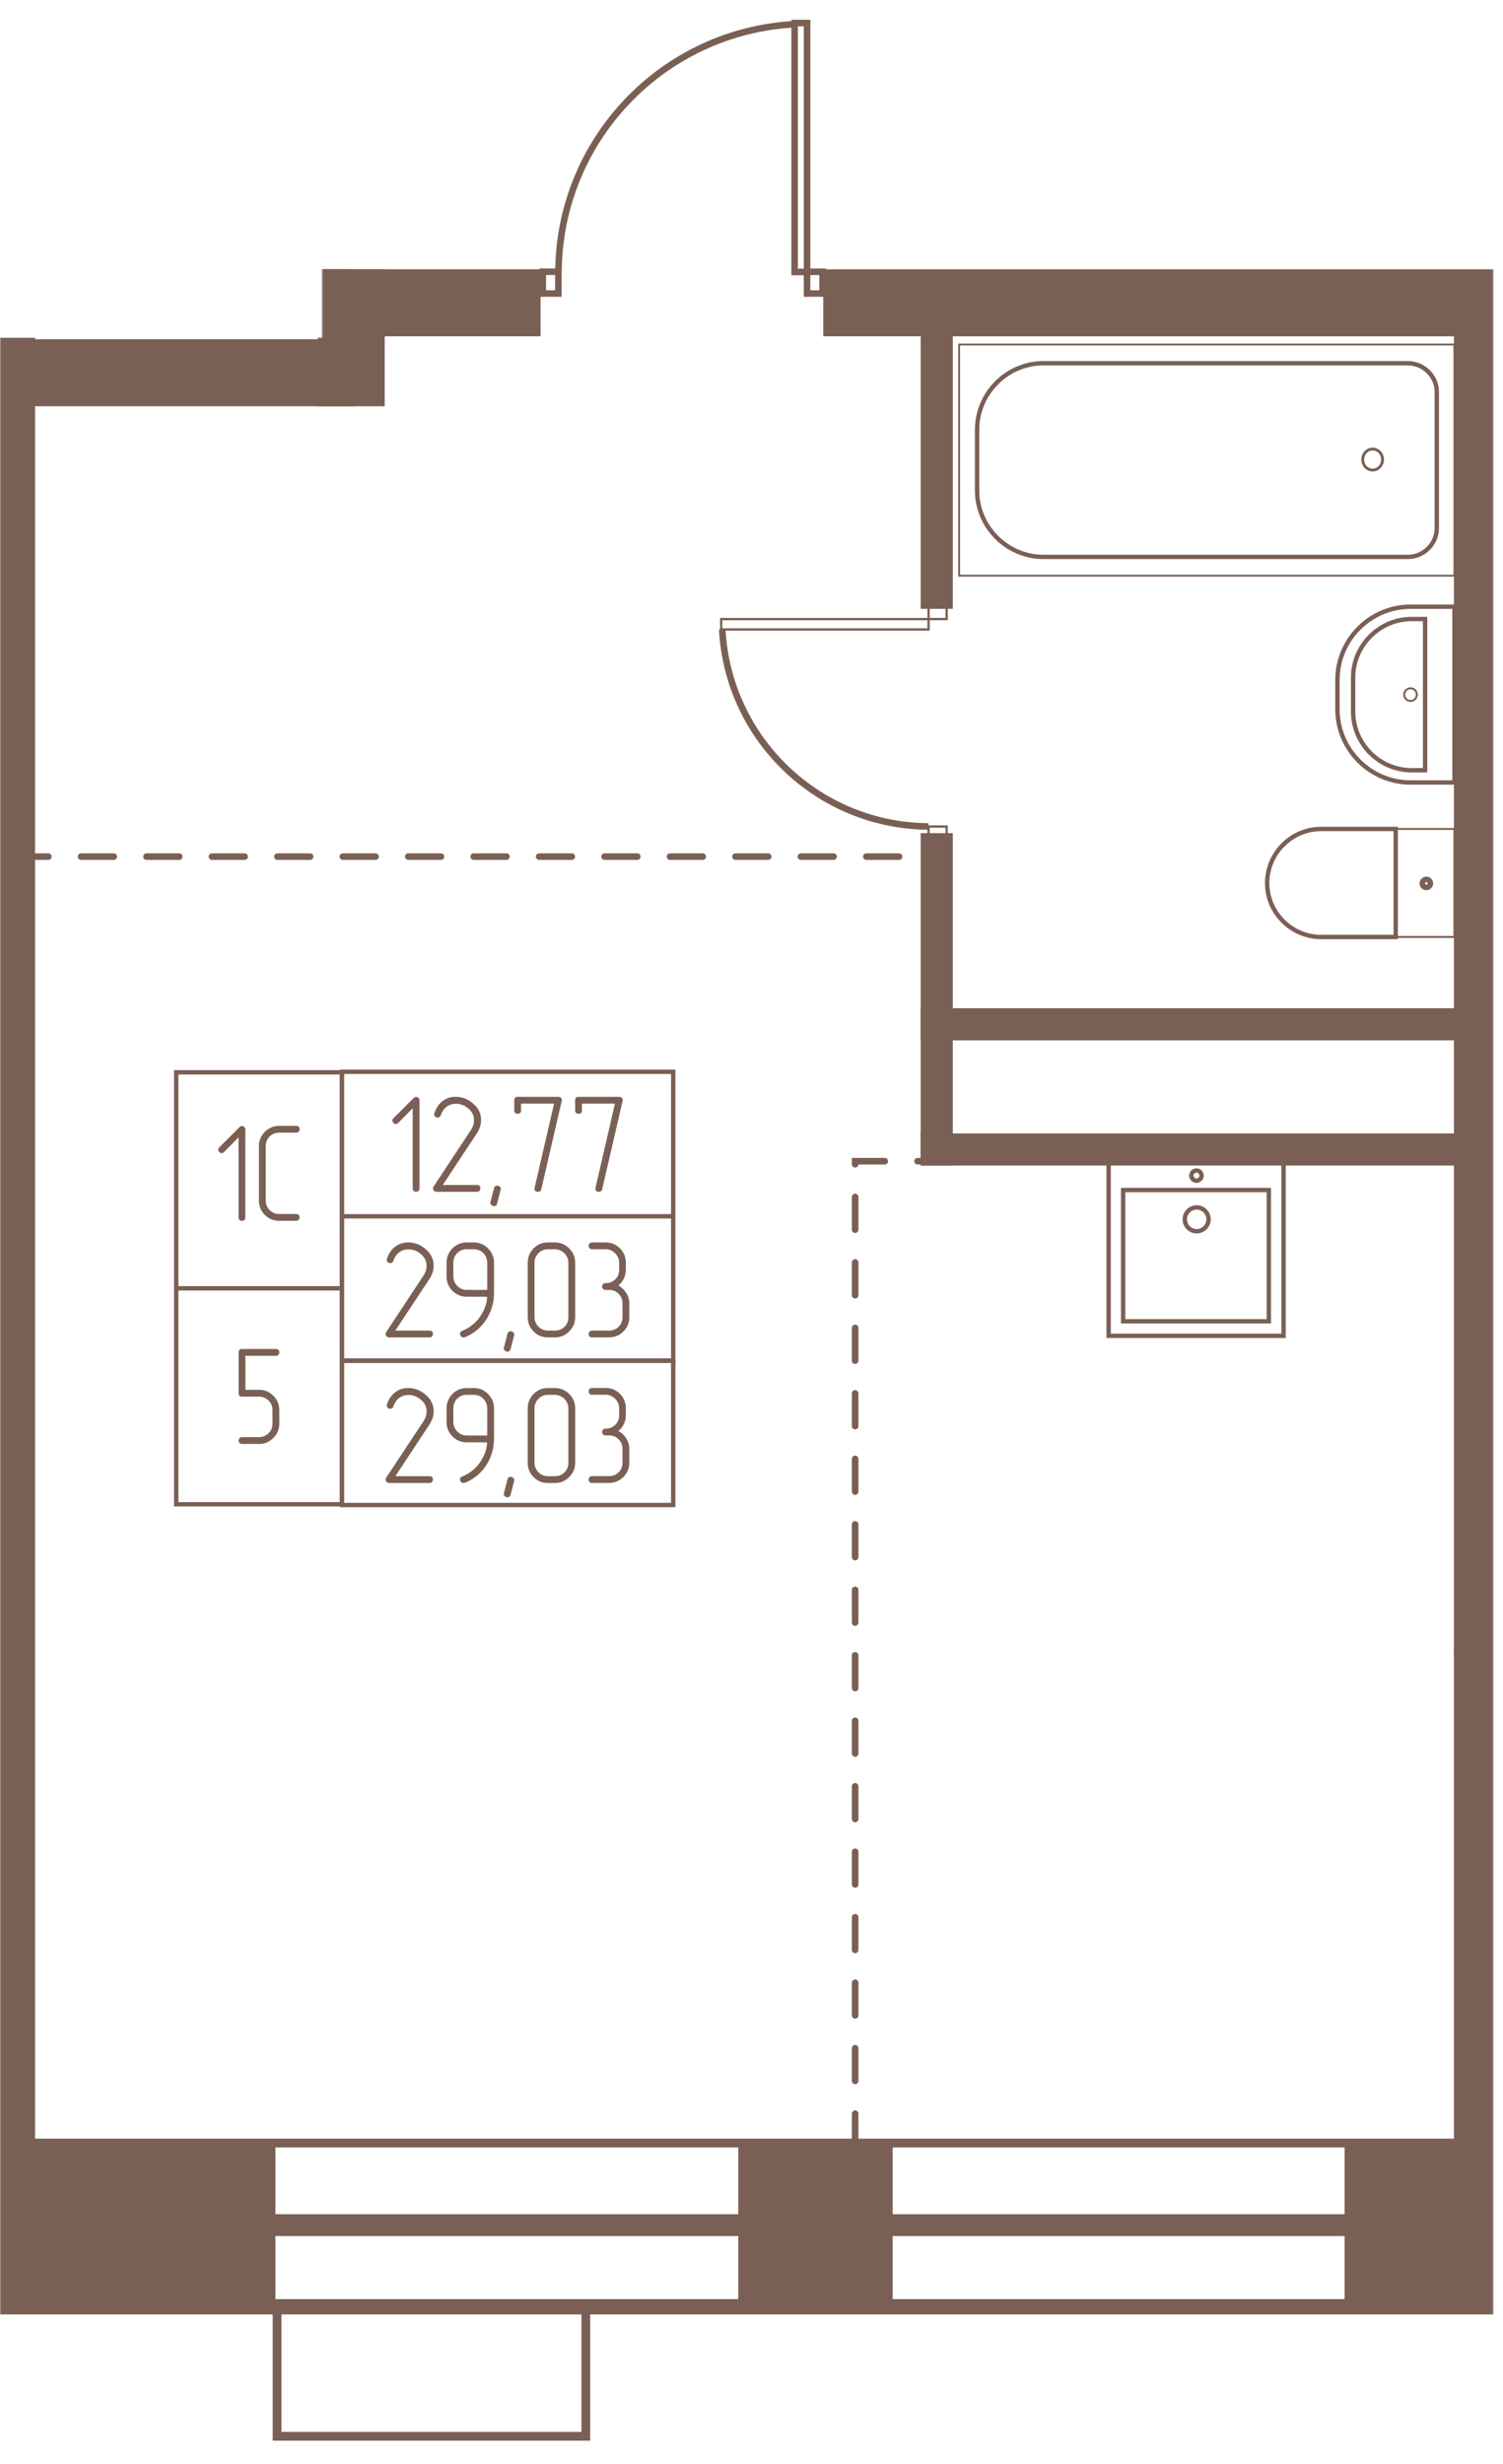 <svg width="650" height="1065" viewBox="0 0 1300 2130" fill="none" xmlns="http://www.w3.org/2000/svg"><mask id="a" style="mask-type:luminance" maskUnits="userSpaceOnUse" x="0" y="0" width="1292" height="2123"><path d="M1291.8 0H0v2122.08h1291.8V0z" fill="#fff"/></mask><g mask="url(#a)"><mask id="b" style="mask-type:luminance" maskUnits="userSpaceOnUse" x="0" y="0" width="1292" height="2123"><path d="M1291.8 0H278.608v291.976H0V2122.08h1291.8V0z" fill="#fff"/></mask><g mask="url(#b)"><path d="M234.431 1855.39H-57.383v141.18h291.814v-141.18zM768.322 1855.39H642.305v141.18h126.017v-141.18zM1469.16 1855.39h-302.4v138.57h302.4v-138.57z" fill="#7A6054" stroke="#7A6054" stroke-width="7.56"/><path d="M1324.25 1427.11h-62.92v450.92h62.92v-450.92z" fill="#7A6054" stroke="#7A6054" stroke-width="7.56"/><path d="M1311.7 265.938h-50.37V1427.16h50.37V265.938z" fill="#7A6054" stroke="#7A6054" stroke-width="7.56"/><path d="M1811.83 236.562H715.82v50.374h1096.01v-50.374zM820.334 286.953h-20.217v235.571h20.217V286.953zM1826.84 875.312H800.117v20.219H1826.84v-20.219zM1791.63 983.516H800.117v20.214h991.513v-20.214z" fill="#7A6054" stroke="#7A6054" stroke-width="7.56"/><path d="M820.334 723.984h-20.217v279.746h20.217V723.984zM463.79 236.562H278.594v50.374H463.79v-50.374z" fill="#7A6054" stroke="#7A6054" stroke-width="7.56"/><path d="M328.967 236.562h-50.373v110.859h50.373V236.562z" fill="#7A6054" stroke="#7A6054" stroke-width="7.56"/><path d="M303.883 297.031H-7.657v50.374h311.54v-50.374zM297.817 236.562h-707.036v19.239h707.036v-19.239z" fill="#7A6054" stroke="#7A6054" stroke-width="7.56"/><path d="M26.584 241.641h-50.373V1931.06h50.373V241.641z" fill="#7A6054" stroke="#7A6054" stroke-width="7.56"/><path d="M1257.97 297.805v199.852H829.575V297.805h428.395z" stroke="#7A6054" stroke-width="1.61"/><path d="M1242.74 456.465v-117.54c0-13.693-11.25-24.941-25.11-24.941H902.502c-31.465 0-57.385 25.92-57.385 57.548v52.493c0 31.465 25.92 57.385 57.385 57.385h315.128c13.85 0 25.11-11.252 25.11-24.945z" stroke="#7A6054" stroke-width="3.78"/><path d="M1178.67 397.24c0-5.017 3.84-9.084 8.58-9.084 4.73 0 8.57 4.067 8.57 9.084 0 5.016-3.84 9.083-8.57 9.083-4.74 0-8.58-4.067-8.58-9.083z" stroke="#7A6054" stroke-width="2.46"/><path d="M1258.04 524.456v151.937h-37.99c-34.89 0-63.25-28.527-63.25-63.254v-25.432c0-34.723 28.36-63.254 63.25-63.254l37.99.003z" stroke="#7A6054" stroke-width="3.78"/><path d="M1232.62 535.079v130.745h-11.57c-27.88 0-50.7-22.824-50.7-50.699v-29.344c0-27.878 22.83-50.699 50.7-50.699l11.57-.003z" stroke="#7A6054" stroke-width="3.78"/><path d="M1214.55 600.457a5.462 5.462 0 0 0 5.46 5.457c3.02 0 5.46-2.443 5.46-5.457a5.455 5.455 0 0 0-5.46-5.457 5.462 5.462 0 0 0-5.46 5.457z" stroke="#7A6054" stroke-width="1.7"/><path d="M1257.97 809.923v-93.361l-50.77.002v93.359h50.77z" stroke="#7A6054" stroke-width="1.69"/><path d="M1207.2 809.975v-93.413h-64.4c-25.76 0-46.78 21.031-46.78 46.789 0 25.595 21.02 46.624 46.78 46.624h64.4z" stroke="#7A6054" stroke-width="3.78"/><path d="M1230.25 763.623a3.472 3.472 0 0 0 3.47 3.466 3.466 3.466 0 1 0 0-6.933 3.472 3.472 0 0 0-3.47 3.467z" stroke="#7A6054" stroke-width="4.74"/><path d="M1097.46 1028.67H971.445v113.47h126.015v-113.47z" stroke="#7A6054" stroke-width="3.78"/><path d="M1110.19 1003.44H958.906v151.28h151.284v-151.28z" stroke="#7A6054" stroke-width="3.78"/><path d="M1035.03 1064.29c5.68 0 10.27-4.6 10.27-10.27s-4.59-10.27-10.27-10.27c-5.67 0-10.26 4.6-10.26 10.27s4.59 10.27 10.26 10.27zM1034.87 1020.6a4.4 4.4 0 1 0 0-8.8 4.4 4.4 0 0 0 0 8.8z" stroke="#7A6054" stroke-width="3.78"/><path d="M739.648 1855.38v-851.63h459.232M13.516 740.469h786.588" stroke="#7A6054" stroke-width="5.67" stroke-linecap="round" stroke-dasharray="28.3 28.3"/><path d="M623.789 544.125v-8.969H803.14v8.969H623.789zM803.125 535.121v-11.215h15.664v11.215h-15.664zM803.125 725.668v-11.215h15.664v11.215h-15.664z" stroke="#7A6054" stroke-width="2"/><path d="M803.036 714.422c-95.044-.654-173.295-75.319-178.348-170.36M698.065 19.922h-10.76v215.142h10.76V19.922z" stroke="#7A6054" stroke-width="5.67"/><path d="M711.495 234.922h-13.448v18.818h13.448v-18.818zM482.94 234.922h-13.448v18.818h13.448v-18.818zM483.047 234.987c.654-114.116 90.315-208.017 204.268-214.05" stroke="#7A6054" stroke-width="5.67"/><path d="M506.68 1996.56v109.39H239.648v-109.39" stroke="#7A6054" stroke-width="7.56"/><path d="M5154.15-1987.03h-9746.38v3981.04h9746.38v-3981.04z" stroke="#7A6054" stroke-width="13.23"/><path d="M5116.32-1913.67h-9700.73v3837.09h9700.73v-3837.09z" stroke="#7A6054" stroke-width="18.9"/><path d="M5116.33-1851.41h-9713.28V1852.5h9713.28v-3703.91z" stroke="#7A6054" stroke-width="7.56"/><path d="M295.719 926.953H152.422v186.667h143.297V926.953zM295.719 1113.67H152.422v186.67h143.297v-186.67z" stroke="#7A6054" stroke-width="3.78"/><path d="M582.301 1051.41H295.703v124.87h286.598v-124.87zM582.301 926.484H295.703v124.876h286.598V926.484z" stroke="#7A6054" stroke-width="3.78"/><path d="M582.301 1176.09H295.703v124.88h286.598v-124.88z" stroke="#7A6054" stroke-width="3.78"/><path d="M362.813 1027.29v-76.208c0-.88-.299-1.579-.9-2.101a3.118 3.118 0 0 0-2.101-.778c-.797 0-1.44.279-1.92.839l-17.518 17.522c-.642.638-.96 1.319-.96 2.041 0 .798.299 1.501.9 2.098.601.601 1.3.904 2.101.904.717 0 1.398-.321 2.037-.961l12.48-12.601v69.245c0 .88.302 1.58.903 2.1.598.52 1.301.78 2.099.78.801 0 1.481-.25 2.041-.73.559-.48.838-1.19.838-2.15zM412.489 1030.21c.961 0 1.701-.3 2.222-.9.519-.6.779-1.26.779-1.98 0-2-1.002-3-3.001-3h-29.522l29.164-44.163c1.36-2.083 2.358-4.082 3-6.002.639-1.92.961-3.877.961-5.881 0-5.677-2.321-10.477-6.962-14.399-4.478-3.84-9.479-5.76-15.001-5.76-4.157 0-7.718 1.081-10.681 3.243-3.439 2.316-5.998 5.877-7.68 10.677-.159.48-.238.843-.238 1.081 0 .88.298 1.58.899 2.101.602.518 1.339.778 2.219.778.564 0 1.081-.159 1.561-.48.479-.318.801-.797.96-1.44 1.281-3.439 3.122-5.998 5.522-7.68 2.237-1.519 4.8-2.28 7.68-2.28 3.999 0 7.601 1.399 10.798 4.2 3.201 2.721 4.8 6.039 4.8 9.958 0 3.042-.918 5.923-2.759 8.644l-32.16 48.723c-.321.32-.48.8-.48 1.44 0 .8.28 1.52.839 2.16.56.64 1.24.96 2.042.96h35.038zM433.022 1028.64l-3 11.52c-.401 1.6-1.319 2.4-2.759 2.4-.802 0-1.519-.28-2.162-.84-.639-.56-.96-1.24-.96-2.04 0-.32.041-.6.121-.84l3.001-11.64c.318-1.52 1.24-2.28 2.759-2.28.88 0 1.621.26 2.218.78.601.52.904 1.18.904 1.98 0 .4-.042.72-.122.96zM485.846 951.727c.079-.242.118-.521.118-.839 0-.802-.279-1.463-.839-1.981-.56-.521-1.281-.782-2.158-.782h-35.282c-1.92 0-2.88 1.002-2.88 3.001v8.761c0 .881.279 1.58.839 2.101.559.518 1.24.778 2.041.778 2 0 3.001-.96 3.001-2.88v-5.881h28.558l-16.8 72.605c-.079.24-.122.52-.122.84 0 1.84 1.002 2.76 3.001 2.76 1.519 0 2.48-.76 2.88-2.28l17.643-76.203zM538.503 951.727c.079-.242.117-.521.117-.839 0-.802-.279-1.463-.839-1.981-.559-.521-1.281-.782-2.158-.782h-35.282c-1.92 0-2.88 1.002-2.88 3.001v8.761c0 .881.279 1.58.839 2.101.56.518 1.24.778 2.041.778 2 0 3.001-.96 3.001-2.88v-5.881H531.9l-16.8 72.605c-.079.24-.121.52-.121.84 0 1.84 1.002 2.76 3 2.76 1.52 0 2.48-.76 2.881-2.28l17.643-76.203zM371.473 1156.07c.961 0 1.702-.3 2.223-.9.518-.6.778-1.26.778-1.98 0-2-1.002-3-3.001-3h-29.521l29.163-44.16c1.36-2.09 2.358-4.09 3.001-6.01.639-1.92.96-3.87.96-5.88 0-5.67-2.32-10.47-6.962-14.4-4.478-3.84-9.479-5.76-15-5.76-4.158 0-7.718 1.09-10.681 3.25-3.439 2.31-5.999 5.87-7.681 10.67-.159.48-.238.85-.238 1.09 0 .88.299 1.57.9 2.1.601.51 1.338.77 2.218.77.564 0 1.081-.15 1.561-.48.48-.31.801-.79.96-1.44 1.282-3.43 3.122-5.99 5.522-7.68 2.238-1.52 4.8-2.28 7.681-2.28 3.998 0 7.6 1.4 10.797 4.2 3.201 2.73 4.8 6.04 4.8 9.96 0 3.04-.918 5.92-2.758 8.65l-32.161 48.71c-.32.33-.479.81-.479 1.44 0 .81.279 1.53.839 2.17.559.64 1.24.96 2.041.96h35.038zM421.41 1115.03h-17.643c-1.599 0-3.099-.3-4.498-.9a11.743 11.743 0 0 1-3.719-2.53 11.78 11.78 0 0 1-2.521-3.71c-.601-1.4-.9-2.9-.9-4.51v-11.75c0-3.36 1.1-6.16 3.299-8.41 2.2-2.24 4.978-3.36 8.338-3.36h5.881c3.36 0 6.16 1.12 8.402 3.36 2.238 2.25 3.36 5.05 3.36 8.41v23.39l.001.01zm5.881 2.64v-26.04c0-4.88-1.72-9.04-5.163-12.48-3.439-3.45-7.6-5.17-12.479-5.17h-5.881c-4.879 0-9.037 1.72-12.48 5.17-3.36 3.52-5.038 7.68-5.038 12.48v11.75c0 4.89 1.719 9.05 5.159 12.48 3.36 3.36 7.481 5.05 12.36 5.05h17.521c0 2.63-.479 5.34-1.44 8.1a39.838 39.838 0 0 1-3.84 7.98c-3.998 6.15-9.399 10.64-16.199 13.44-1.281.48-1.919 1.36-1.919 2.64 0 .8.279 1.5.839 2.1.559.6 1.198.9 1.92.9.638 0 1.08-.04 1.318-.12 8.081-3.29 14.4-8.57 18.962-15.84 4.241-6.88 6.36-14.36 6.36-22.44zM444.663 1154.5l-3.001 11.52c-.4 1.6-1.318 2.4-2.759 2.4-.801 0-1.519-.28-2.161-.84-.639-.56-.961-1.24-.961-2.04 0-.32.042-.6.122-.84l3-11.64c.318-1.52 1.24-2.28 2.759-2.28.881 0 1.622.26 2.219.78.601.52.903 1.18.903 1.98 0 .4-.041.72-.121.96zM497.486 1138.55v-46.92c0-4.97-1.719-9.12-5.162-12.48-3.439-3.45-7.601-5.17-12.48-5.17h-5.881c-4.879 0-9.037 1.72-12.48 5.17-3.36 3.52-5.038 7.68-5.038 12.48v46.92c0 4.88 1.72 9.04 5.16 12.48 3.36 3.36 7.48 5.04 12.359 5.04h5.881c4.879 0 9.041-1.72 12.48-5.16 3.443-3.44 5.162-7.57 5.162-12.37l-.001.01zm-5.881 0c0 3.36-1.122 6.14-3.36 8.34-2.241 2.2-5.042 3.3-8.402 3.3h-5.881c-1.599 0-3.099-.3-4.498-.9a11.714 11.714 0 0 1-3.719-2.52 11.823 11.823 0 0 1-2.521-3.72c-.601-1.4-.9-2.9-.9-4.51v-46.91c0-1.69.299-3.22.9-4.63.597-1.4 1.44-2.63 2.521-3.72a11.714 11.714 0 0 1 3.719-2.52c1.399-.6 2.899-.9 4.498-.9h5.881c1.682 0 3.221.32 4.622.96 1.399.64 2.639 1.5 3.719 2.59a11.847 11.847 0 0 1 2.521 3.71c.598 1.4.9 2.9.9 4.51v46.92zM534.822 1111.19c2.079-1.68 3.678-3.7 4.801-6.06 1.118-2.36 1.678-4.9 1.678-7.62v-5.88c0-4.97-1.72-9.16-5.16-12.6-3.36-3.36-7.48-5.05-12.363-5.05H512.02c-.881 0-1.58.31-2.101.9a3.14 3.14 0 0 0-.778 2.11c0 .8.261 1.48.778 2.04.521.56 1.22.84 2.101.84h11.758c1.603 0 3.103.29 4.502.9 1.402.6 2.642 1.44 3.719 2.52a12.63 12.63 0 0 1 2.582 3.72c.638 1.4.96 2.94.96 4.62v5.88c0 3.36-1.118 6.14-3.36 8.34s-5.042 3.3-8.402 3.3c-.96 0-1.697.3-2.218.89a3.14 3.14 0 0 0-.779 2.11c0 .8.28 1.48.839 2.04.56.56 1.281.84 2.158.84h2.88c3.36 0 6.161 1.12 8.402 3.36 2.242 2.24 3.36 5.04 3.36 8.4v11.76c0 3.36-1.118 6.14-3.36 8.34-2.241 2.2-5.042 3.3-8.402 3.3h-14.638c-.881 0-1.58.3-2.101.9-.518.6-.778 1.3-.778 2.1s.261 1.48.778 2.04c.521.56 1.22.84 2.101.84h14.638c4.801 0 8.962-1.68 12.484-5.04 3.439-3.44 5.159-7.6 5.159-12.48v-11.76c0-3.36-.88-6.42-2.642-9.18-1.757-2.76-4.04-4.9-6.838-6.42zM371.473 1281.93c.961 0 1.702-.3 2.223-.9.518-.6.778-1.27.778-1.98 0-2-1.002-3-3.001-3h-29.521l29.163-44.16c1.36-2.09 2.358-4.09 3.001-6.01.639-1.92.96-3.87.96-5.88 0-5.67-2.32-10.47-6.962-14.4-4.478-3.84-9.479-5.76-15-5.76-4.158 0-7.718 1.08-10.681 3.25-3.439 2.31-5.999 5.87-7.681 10.67-.159.48-.238.85-.238 1.08 0 .88.299 1.58.9 2.11.601.51 1.338.77 2.218.77.564 0 1.081-.16 1.561-.48.48-.31.801-.79.96-1.44 1.282-3.44 3.122-5.99 5.522-7.68 2.238-1.52 4.8-2.28 7.681-2.28 3.998 0 7.6 1.4 10.797 4.2 3.201 2.72 4.8 6.04 4.8 9.96 0 3.04-.918 5.92-2.758 8.65l-32.161 48.71c-.32.32-.479.81-.479 1.44 0 .81.279 1.53.839 2.17.559.63 1.24.96 2.041.96h35.038zM421.41 1240.88h-17.643c-1.599 0-3.099-.29-4.498-.9a11.714 11.714 0 0 1-3.719-2.52 11.71 11.71 0 0 1-2.521-3.72c-.601-1.39-.9-2.89-.9-4.5v-11.76c0-3.36 1.1-6.16 3.299-8.4 2.2-2.24 4.978-3.36 8.338-3.36h5.881c3.36 0 6.16 1.12 8.402 3.36 2.238 2.24 3.36 5.04 3.36 8.4l.001 23.4zm5.881 2.65v-26.04c0-4.88-1.72-9.04-5.163-12.48-3.439-3.45-7.6-5.17-12.479-5.17h-5.881c-4.879 0-9.037 1.72-12.48 5.17-3.36 3.52-5.038 7.68-5.038 12.48v11.75c0 4.89 1.719 9.04 5.159 12.48 3.36 3.36 7.481 5.05 12.36 5.05h17.521c0 2.63-.479 5.34-1.44 8.1a40.1 40.1 0 0 1-3.84 7.98c-3.998 6.15-9.399 10.64-16.199 13.44-1.281.48-1.919 1.36-1.919 2.64 0 .8.279 1.5.839 2.1.559.6 1.198.9 1.92.9.638 0 1.08-.04 1.318-.12 8.081-3.29 14.4-8.57 18.962-15.84 4.241-6.88 6.36-14.36 6.36-22.44zM444.663 1280.36l-3.001 11.52c-.4 1.6-1.318 2.4-2.759 2.4-.801 0-1.519-.28-2.161-.84-.639-.56-.961-1.24-.961-2.04 0-.32.042-.6.122-.84l3-11.64c.318-1.52 1.24-2.28 2.759-2.28.881 0 1.622.26 2.219.78.601.52.903 1.18.903 1.98 0 .4-.041.72-.121.96zM497.486 1264.4v-46.91c0-4.97-1.719-9.12-5.162-12.48-3.439-3.45-7.601-5.17-12.48-5.17h-5.881c-4.879 0-9.037 1.72-12.48 5.17-3.36 3.52-5.038 7.68-5.038 12.48v46.91c0 4.89 1.72 9.05 5.16 12.48 3.36 3.36 7.48 5.05 12.359 5.05h5.881c4.879 0 9.041-1.72 12.48-5.16 3.443-3.44 5.161-7.57 5.161-12.37zm-5.881 0c0 3.36-1.122 6.15-3.36 8.35-2.241 2.2-5.042 3.3-8.402 3.3h-5.881c-1.599 0-3.099-.3-4.498-.9a11.743 11.743 0 0 1-3.719-2.53 11.668 11.668 0 0 1-2.521-3.71c-.601-1.4-.9-2.9-.9-4.51v-46.92c0-1.68.299-3.22.9-4.62a11.71 11.71 0 0 1 2.521-3.72 11.714 11.714 0 0 1 3.719-2.52c1.399-.6 2.899-.9 4.498-.9h5.881c1.682 0 3.221.32 4.622.96a12.67 12.67 0 0 1 3.719 2.58 12.006 12.006 0 0 1 2.521 3.72c.598 1.4.9 2.9.9 4.51v46.91zM534.822 1236.97c2.079-1.68 3.678-3.7 4.801-6.06 1.118-2.36 1.678-4.9 1.678-7.62v-5.88c0-4.96-1.72-9.16-5.16-12.6-3.36-3.36-7.48-5.04-12.363-5.04H512.02c-.881 0-1.58.3-2.101.9-.518.6-.778 1.3-.778 2.1s.261 1.48.778 2.04c.521.56 1.22.84 2.101.84h11.758c1.603 0 3.103.3 4.502.9 1.402.6 2.642 1.44 3.719 2.52a12.63 12.63 0 0 1 2.582 3.72c.638 1.4.96 2.94.96 4.62v5.88c0 3.36-1.118 6.14-3.36 8.34s-5.042 3.3-8.402 3.3c-.96 0-1.697.3-2.218.9-.522.6-.779 1.3-.779 2.1s.28 1.48.839 2.04c.56.56 1.281.84 2.158.84h2.88c3.36 0 6.161 1.12 8.402 3.36 2.242 2.24 3.36 5.04 3.36 8.4v11.76c0 3.36-1.118 6.14-3.36 8.34-2.241 2.2-5.042 3.3-8.402 3.3h-14.638c-.881 0-1.58.3-2.101.9-.518.6-.778 1.3-.778 2.1s.261 1.48.778 2.04c.521.56 1.22.84 2.101.84h14.638c4.801 0 8.962-1.68 12.484-5.04 3.439-3.44 5.159-7.6 5.159-12.48v-11.76c0-3.36-.88-6.42-2.642-9.18-1.757-2.76-4.04-4.9-6.838-6.42zM212.188 1052.44v-76.201c0-.881-.299-1.58-.9-2.101a3.114 3.114 0 0 0-2.101-.779c-.797 0-1.44.28-1.92.839l-17.518 17.522c-.642.639-.96 1.319-.96 2.041 0 .798.299 1.501.9 2.098.601.602 1.3.904 2.101.904.717 0 1.398-.321 2.037-.96l12.48-12.601v69.238c0 .88.302 1.58.903 2.1.598.52 1.301.78 2.099.78.801 0 1.481-.24 2.041-.72.559-.48.838-1.2.838-2.16zM256.105 1055.29c.961 0 1.702-.3 2.219-.9.521-.6.782-1.26.782-1.98 0-2-1.002-3-3.001-3h-14.521c-1.678 0-3.22-.3-4.618-.9a11.714 11.714 0 0 1-3.719-2.52 11.71 11.71 0 0 1-2.521-3.72c-.601-1.4-.9-2.9-.9-4.5v-46.924c0-3.36 1.119-6.16 3.36-8.402 2.238-2.241 5.038-3.36 8.398-3.36h14.521c.961 0 1.702-.279 2.219-.839.521-.56.782-1.24.782-2.041 0-2-1.002-3.001-3.001-3.001h-14.521c-4.879 0-9.04 1.72-12.479 5.162-3.439 3.44-5.16 7.601-5.16 12.48v46.915c0 4.89 1.72 9.04 5.16 12.48 3.439 3.36 7.6 5.05 12.479 5.05h14.521zM241.568 1230.66v-11.76c0-4.88-1.719-9-5.159-12.36-3.443-3.44-7.563-5.16-12.364-5.16h-11.758v-29.41h26.279c.961 0 1.702-.27 2.219-.83.521-.56.782-1.24.782-2.05 0-2-1.002-3-3.001-3h-29.279c-1.92 0-2.881 1.01-2.881 3v35.17c0 2 .961 3 2.881 3h14.758c1.603 0 3.099.29 4.502.9a12.32 12.32 0 0 1 3.719 2.46 11.157 11.157 0 0 1 2.521 3.65c.601 1.41.9 2.94.9 4.63v11.75c0 1.69-.299 3.23-.9 4.63s-1.44 2.62-2.521 3.66a12.704 12.704 0 0 1-3.719 2.46c-1.403.6-2.899.9-4.502.9h-14.758c-.881 0-1.58.3-2.101.9-.519.6-.779 1.3-.779 2.1s.261 1.48.779 2.04c.521.56 1.22.84 2.101.84h14.758c4.801 0 8.92-1.72 12.364-5.16 3.439-3.44 5.159-7.56 5.159-12.36z" fill="#7A6054"/></g></g></svg>